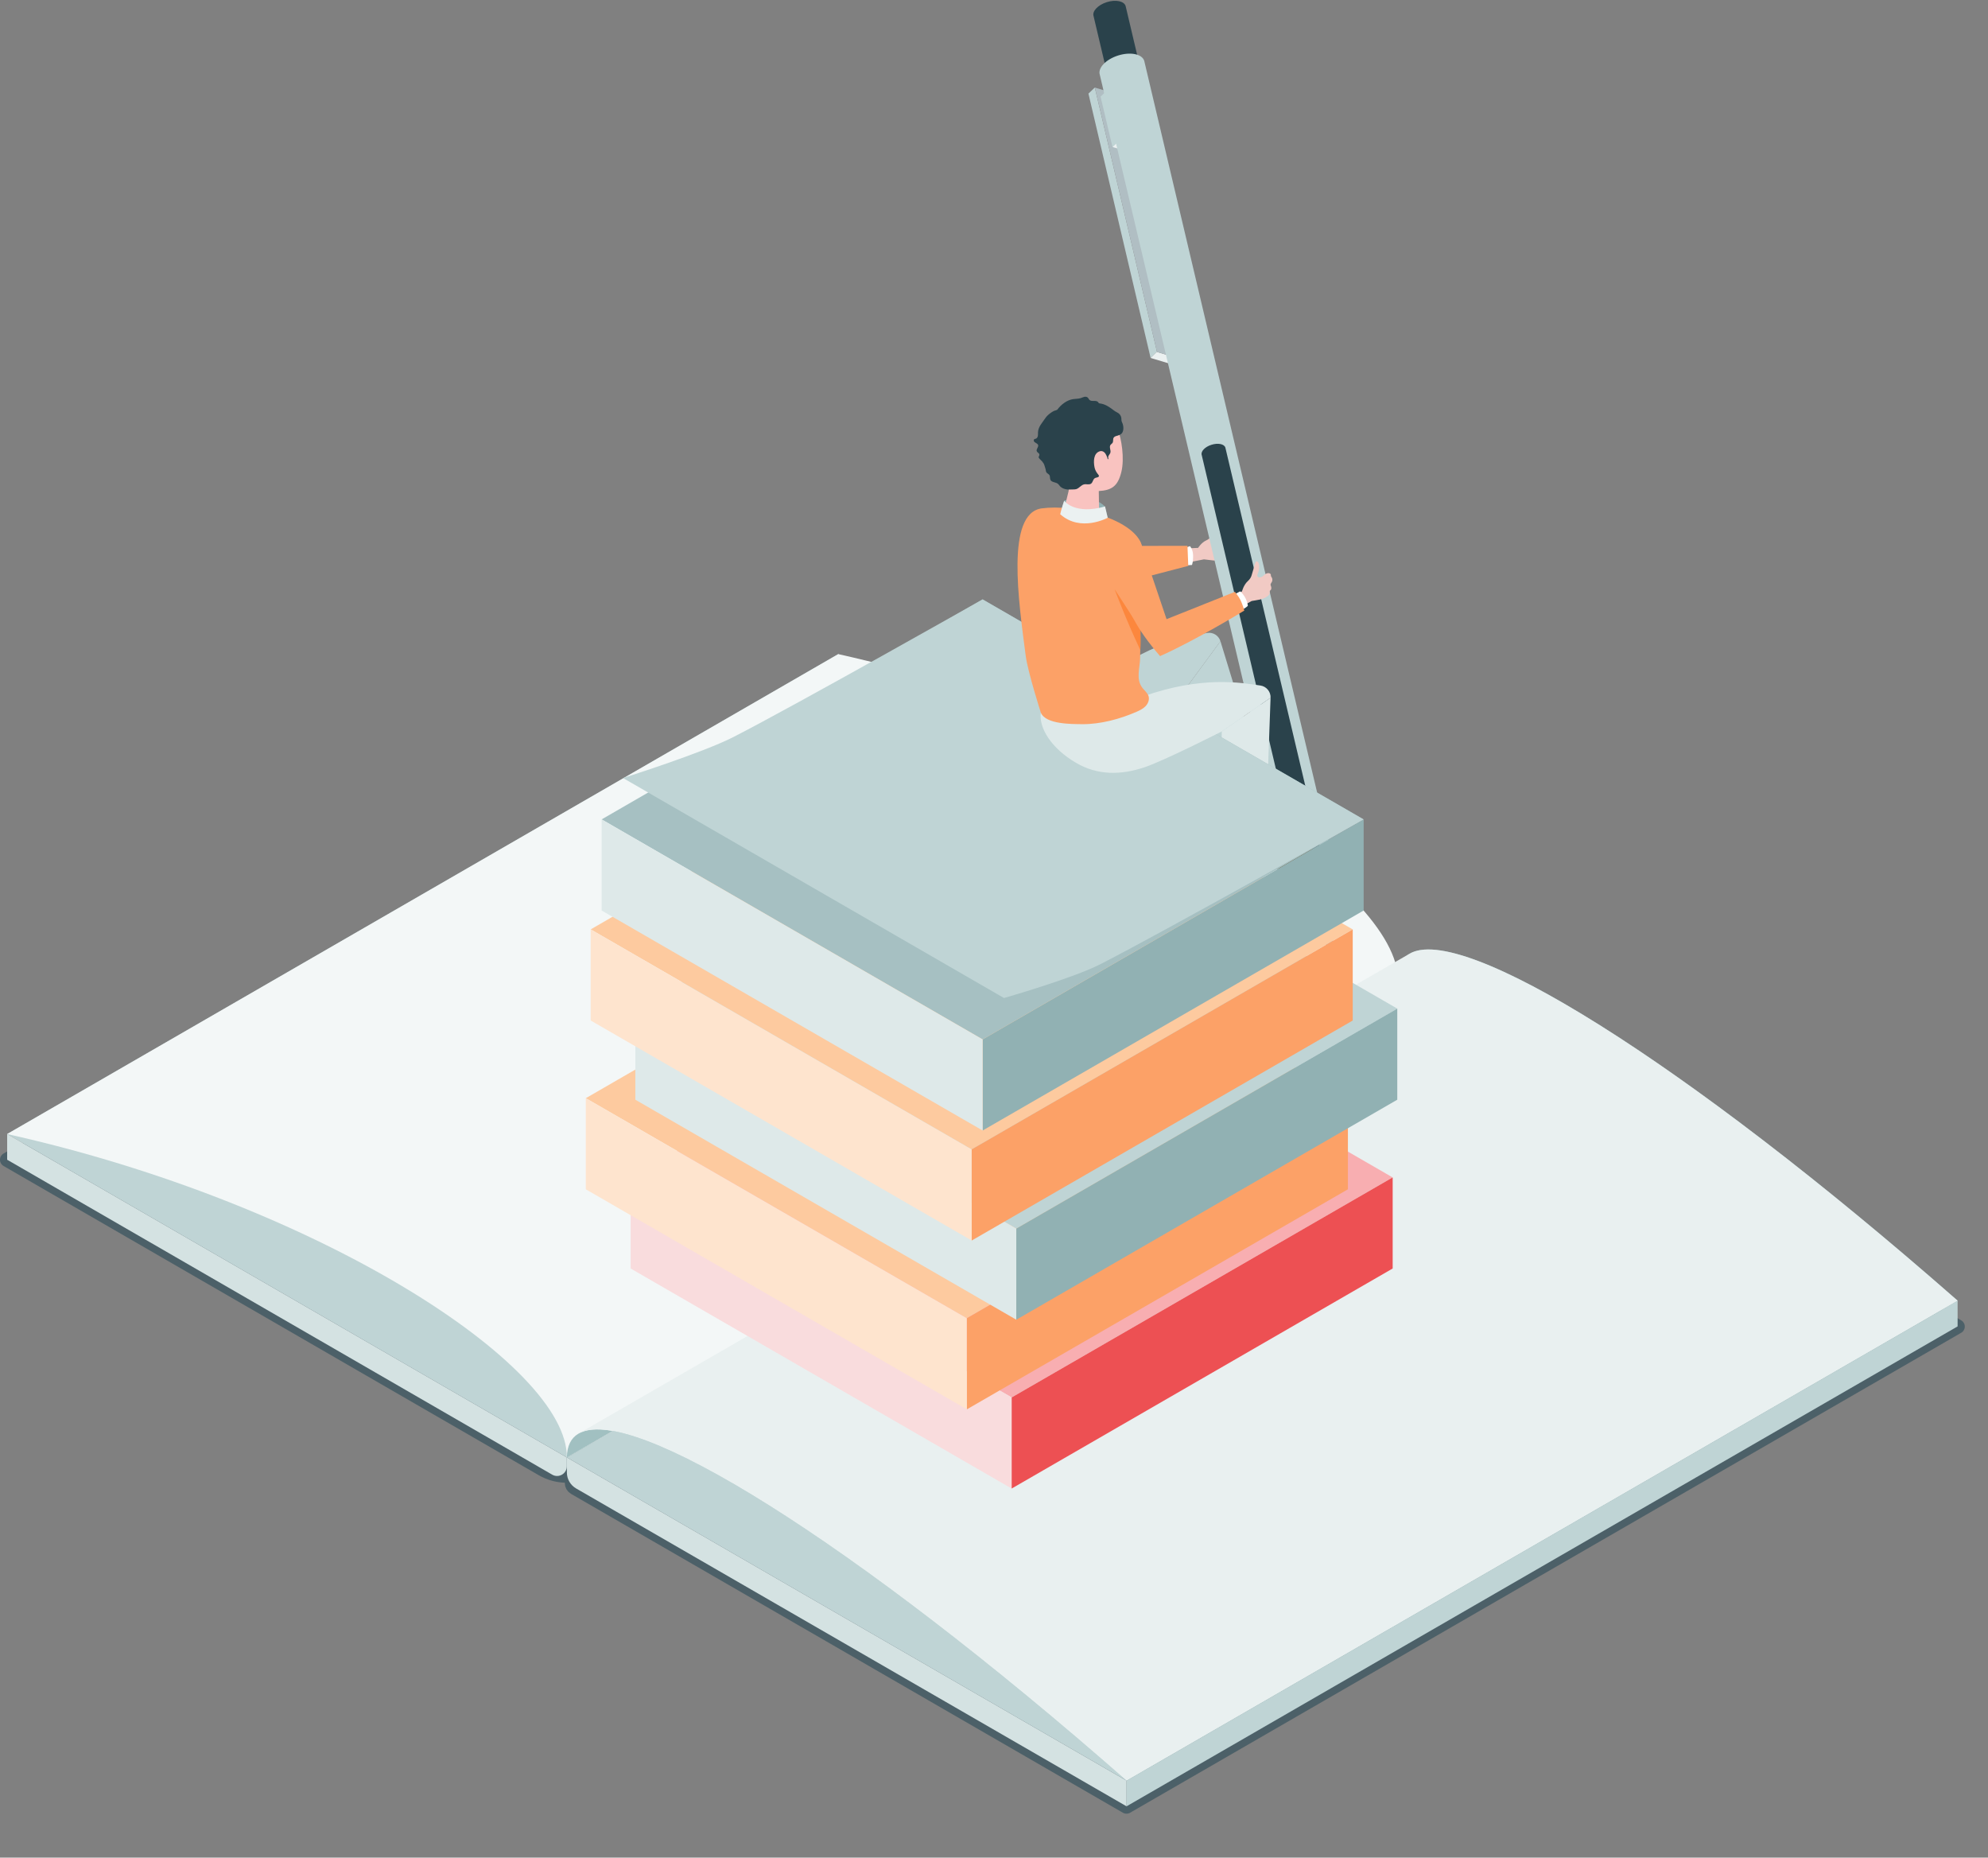 <svg width="76" height="71" viewBox="0 0 76 71" fill="none" xmlns="http://www.w3.org/2000/svg">
<rect x="0" y="0" width="76" height="71" fill="#808080" stroke="none"/>
<g clip-path="url(#clip0_3049_105762)">
<path d="M53.442 38.343L22.604 56.147C22.026 56.48 21.313 56.48 20.735 56.147L0.274 44.327L32.046 25.983L53.442 38.343Z" fill="#4C6068" stroke="#4C6068" stroke-width="0.55" stroke-linecap="round" stroke-linejoin="round"/>
<path d="M74.837 50.702L43.065 69.046L21.967 56.858C21.834 56.781 21.834 56.591 21.967 56.514L53.442 38.343L74.838 50.702H74.837Z" fill="#4C6068" stroke="#4C6068" stroke-width="0.55" stroke-linecap="round" stroke-linejoin="round"/>
<path d="M43.067 68.057L74.838 49.713V50.696L43.067 69.039V68.057Z" fill="#BFD4D5"/>
<path d="M53.442 37.36L21.67 55.704L0.274 43.344L32.047 25L53.442 37.36Z" fill="#BFD4D5"/>
<path d="M0.274 43.344V44.326L21.111 56.363C21.359 56.506 21.67 56.328 21.67 56.04V55.704L0.274 43.344Z" fill="#D4E2E2"/>
<path d="M74.84 49.713L43.068 68.057L21.672 55.704L53.444 37.36L74.84 49.713Z" fill="#BFD4D5"/>
<path d="M21.672 55.704V56.281C21.672 56.532 21.806 56.763 22.023 56.889L43.068 69.039V68.057L21.672 55.704Z" fill="#D4E2E2"/>
<path d="M53.449 37.496C53.488 33.969 43.896 27.64 32.047 25.001L0.274 43.344C12.123 45.984 21.709 52.176 21.67 55.704L53.449 37.496Z" fill="#F3F7F7"/>
<path d="M53.444 37.36C53.483 33.859 62.845 39.19 74.84 49.713L43.068 68.057C31.073 57.533 21.711 52.203 21.672 55.704L53.444 37.36Z" fill="#A1C0C1"/>
<path d="M22.11 54.798C24.093 53.616 32.572 58.849 43.067 68.057L74.839 49.713C64.334 40.497 55.849 35.263 53.876 36.458L22.11 54.798L22.11 54.798Z" fill="#E9F0F0"/>
<path d="M46.657 24.508L48.318 29.938C48.318 29.938 48.037 30.413 47 30.413C46.144 29.028 45.316 26.334 45.316 26.334L46.658 24.508H46.657Z" fill="#BFD4D5"/>
<path d="M45.315 26.334C45.315 26.334 43.606 28.103 42.975 28.59C42.213 29.178 41.877 25.98 42.047 26.039C43.907 24.572 45.36 24.34 46.136 24.193C46.365 24.15 46.589 24.285 46.657 24.508L45.315 26.334Z" fill="#BFD4D5"/>
<path d="M45.623 21.458L46.026 21.379L46.406 21.424C46.574 21.421 46.822 21.388 46.982 21.338C47.155 21.282 47.286 21.243 47.328 21.229C47.39 21.206 47.456 21.17 47.438 21.124C47.424 21.09 47.342 21.093 47.342 21.093C47.342 21.093 47.562 21.052 47.592 21.043C47.623 21.033 47.679 21.007 47.668 20.963C47.657 20.919 47.579 20.907 47.579 20.907C47.67 20.889 47.696 20.851 47.691 20.813C47.685 20.765 47.566 20.744 47.566 20.744C47.566 20.744 47.613 20.665 47.432 20.648C47.271 20.633 46.795 20.739 46.795 20.739C46.696 20.73 46.6 20.725 46.539 20.68C46.502 20.653 46.487 20.597 46.502 20.554C46.512 20.527 46.583 20.453 46.598 20.43C46.637 20.364 46.744 20.125 46.628 20.077C46.622 20.074 46.615 20.072 46.608 20.074C46.601 20.076 46.595 20.082 46.59 20.088C46.556 20.126 46.526 20.172 46.499 20.215C46.44 20.306 46.377 20.394 46.316 20.484C46.314 20.486 46.313 20.488 46.311 20.491C46.265 20.563 46.197 20.617 46.118 20.652C45.929 20.736 45.802 20.941 45.802 20.941L45.316 20.962L45.412 21.584L45.623 21.457V21.458Z" fill="#F1CAC4"/>
<path d="M45.346 20.928L45.491 20.874C45.491 20.874 45.603 20.983 45.611 21.221C45.619 21.459 45.569 21.593 45.569 21.593L45.32 21.609L45.346 20.928H45.346Z" fill="white"/>
<path d="M43.304 20.864L45.396 20.863L45.427 21.629L43.215 22.204L43.304 20.864Z" fill="#FCA167"/>
<path d="M43.987 13.68L44.231 13.45L41.854 3.347L41.61 3.577L43.987 13.68Z" fill="#BFD4D5"/>
<path d="M44.228 13.451L43.985 13.681L44.846 13.939L45.091 13.71L44.228 13.451Z" fill="#EBF1F1"/>
<path d="M44.232 13.451L41.856 3.347L42.718 3.606L45.095 13.71L44.232 13.451Z" fill="#B0BEC3"/>
<path d="M42.529 5.618L42.71 5.448L42.255 3.523L42.074 3.692L42.529 5.618Z" fill="#BFD4D5"/>
<path d="M42.712 5.448L42.532 5.618L43.169 5.809L43.348 5.64L42.712 5.448Z" fill="#EBF1F1"/>
<path d="M42.713 5.448L42.258 3.523L42.895 3.713L43.349 5.639L42.713 5.448Z" fill="#8CBCB5"/>
<path d="M51.231 34.003C51.149 33.743 50.703 33.652 50.234 33.801C49.765 33.949 49.451 34.279 49.533 34.539C49.615 34.798 50.062 34.889 50.531 34.741C50.999 34.593 51.314 34.262 51.231 34.003Z" fill="#CAE0DD"/>
<path d="M41.806 0.614L43.605 8.222C43.546 8.035 43.772 7.796 44.11 7.69C44.448 7.583 44.77 7.648 44.829 7.835L43.031 0.227C42.972 0.041 42.65 -0.025 42.312 0.082C41.974 0.189 41.748 0.427 41.806 0.614Z" fill="#2A424B"/>
<path d="M42.045 2.859L49.531 34.539C49.449 34.279 49.763 33.949 50.232 33.801C50.701 33.653 51.149 33.743 51.23 34.003L43.743 2.324C43.661 2.064 43.215 1.973 42.745 2.121C42.276 2.27 41.962 2.6 42.045 2.859Z" fill="#BFD4D5"/>
<path d="M45.941 17.392L49.926 34.252C49.882 34.114 50.049 33.938 50.299 33.859C50.548 33.781 50.786 33.828 50.83 33.967L46.845 17.107C46.801 16.969 46.563 16.921 46.314 17C46.064 17.078 45.897 17.254 45.941 17.392Z" fill="#2A424B"/>
<path d="M51.231 34.003C51.149 33.743 50.703 33.652 50.234 33.801C49.765 33.949 49.451 34.279 49.533 34.539C49.615 34.798 50.062 34.889 50.531 34.741C50.999 34.593 51.314 34.262 51.231 34.003Z" fill="#B0BEC3"/>
<path d="M51.247 34.121L50.927 36.174L50.757 36.228L49.645 34.687L51.247 34.121Z" fill="#B0BEC3"/>
<path d="M50.93 36.174C50.922 36.148 50.877 36.139 50.83 36.154C50.782 36.169 50.751 36.202 50.76 36.228C50.768 36.255 50.813 36.264 50.86 36.249C50.907 36.234 50.939 36.201 50.93 36.174Z" fill="#2A424B"/>
<path d="M50.874 36.172C50.914 36.184 50.936 36.226 50.925 36.266C50.913 36.305 50.871 36.328 50.831 36.316C50.792 36.305 50.769 36.262 50.781 36.223C50.792 36.183 50.835 36.16 50.874 36.172Z" fill="#B0BEC3"/>
<path d="M47.128 32.416C46.934 32.809 47.011 33.211 47.011 33.211C47.011 33.211 47.055 33.571 47.752 33.487C47.903 33.467 48.063 33.44 48.201 33.37C48.31 33.316 48.364 33.248 48.495 33.233C48.686 33.211 48.879 33.222 49.069 33.199C49.247 33.178 49.427 33.128 49.587 33.046C49.634 33.022 49.68 32.995 49.721 32.963C50.175 32.616 50.247 32.451 50.119 32.248C50.037 32.118 49.84 32.028 49.067 32.118C48.873 32.141 48.62 32.242 48.327 32.244C48.228 32.245 48.13 32.226 48.042 32.182C47.934 32.126 47.775 32.105 47.605 32.131C47.366 32.167 47.178 32.285 47.129 32.416L47.128 32.416Z" fill="#522C00"/>
<path d="M47.115 32.508C47.09 32.345 47.308 32.176 47.601 32.132C47.894 32.087 48.152 32.183 48.177 32.346C48.202 32.509 47.984 32.678 47.691 32.722C47.398 32.767 47.14 32.67 47.115 32.508Z" fill="#522C00"/>
<path d="M48.573 26.668L48.368 32.343C48.368 32.343 47.947 32.7 46.966 32.362C46.609 30.773 46.708 27.956 46.708 27.956L48.572 26.668H48.573Z" fill="#DEE9E9"/>
<path d="M24.109 45.002L38.674 53.411L53.239 45.002L38.674 36.593L24.109 45.002Z" fill="#F8AEB1"/>
<path d="M38.674 53.411L24.109 45.002V48.483L38.674 56.893V53.411Z" fill="#F9DCDD"/>
<path d="M38.676 53.411L53.241 45.002V48.483L38.676 56.893V53.411Z" fill="#ED5053"/>
<path d="M22.395 41.974L36.96 50.383L51.525 41.974L36.96 33.565L22.395 41.974Z" fill="#FDCA9F"/>
<path d="M36.96 50.383L22.395 41.974V45.456L36.96 53.865V50.383Z" fill="#FEE4CE"/>
<path d="M36.965 50.383L51.53 41.974V45.456L36.965 53.865V50.383Z" fill="#FCA167"/>
<path d="M24.289 38.55L38.853 46.959L53.418 38.55L38.853 30.141L24.289 38.55Z" fill="#BFD4D5"/>
<path d="M38.853 46.959L24.289 38.55V42.032L38.853 50.441V46.959Z" fill="#DEE9E9"/>
<path d="M38.852 46.959L53.417 38.55V42.032L38.852 50.441V46.959Z" fill="#91B1B3"/>
<path d="M22.582 35.522L37.147 43.931L51.712 35.522L37.147 27.113L22.582 35.522Z" fill="#FDCA9F"/>
<path d="M37.147 43.931L22.582 35.523V39.005L37.147 47.414V43.931Z" fill="#FEE4CE"/>
<path d="M37.148 43.931L51.714 35.523V39.005L37.148 47.414V43.931Z" fill="#FCA167"/>
<path d="M37.566 39.727L52.132 31.318V34.8L37.566 43.209V39.727Z" fill="#91B1B3"/>
<path d="M23 31.318L37.565 39.727L52.13 31.318L37.565 22.909L23 31.318Z" fill="#A6C0C2"/>
<path d="M37.565 39.727L23 31.318V34.8L37.565 43.209V39.727Z" fill="#DEE9E9"/>
<path d="M23.817 29.736L38.382 38.145C38.382 38.145 41.008 37.395 42.074 36.849C44.649 35.53 52.128 31.319 52.128 31.319L37.563 22.91C37.563 22.91 30.482 26.918 28.039 28.169C26.84 28.783 23.816 29.737 23.816 29.737L23.817 29.736Z" fill="#BFD4D5"/>
<path d="M46.709 27.956C46.709 27.956 44.516 29.07 43.76 29.324C42.848 29.63 41.961 29.64 41.131 29.153C40.191 28.602 39.708 27.82 39.79 27.242L43.484 26.147C43.484 26.147 43.576 26.498 43.718 26.61C45.955 25.831 47.403 26.087 48.184 26.201C48.414 26.234 48.582 26.436 48.574 26.669L46.709 27.956Z" fill="#DEE9E9"/>
<path d="M40.681 19.139C40.681 19.139 41.628 18.779 42.244 19.357C42.287 19.539 42.346 19.789 42.346 19.789C42.346 19.789 41.444 20.329 40.508 19.739C40.548 19.579 40.681 19.139 40.681 19.139Z" fill="#91B1B3"/>
<path d="M39.792 27.242C39.983 27.689 40.974 27.673 41.369 27.678C42.059 27.686 42.825 27.481 43.457 27.202C43.581 27.147 43.706 27.084 43.8 26.985C43.893 26.885 43.948 26.74 43.909 26.61C43.872 26.487 43.762 26.401 43.681 26.3C43.413 25.969 43.578 25.541 43.586 25.156C43.595 24.721 43.605 24.286 43.582 23.851C43.544 23.14 43.904 21.283 43.587 20.684C43.112 19.787 41.065 19.265 39.827 19.43C38.44 19.616 38.944 22.993 39.212 25.063C39.294 25.69 39.792 27.242 39.792 27.242Z" fill="#FCA167"/>
<path d="M42.731 16.423C42.611 16.141 42.25 15.759 41.321 15.835C40.393 15.911 40.196 16.596 40.245 17.407C40.273 17.868 40.462 18.255 40.758 18.499C40.841 18.567 40.874 18.678 40.849 18.782C40.779 19.067 40.655 19.577 40.655 19.577C40.657 19.744 40.964 19.904 41.341 19.933C41.718 19.963 42.021 19.852 42.019 19.685L42.006 18.768C42.512 18.739 42.737 18.574 42.869 18.037C42.997 17.517 42.871 16.748 42.732 16.423L42.731 16.423Z" fill="#F9C3C0"/>
<path d="M40.682 19.14C40.682 19.14 41.082 19.691 42.245 19.357L42.347 19.789C42.347 19.789 41.315 20.357 40.531 19.654C40.572 19.457 40.682 19.14 40.682 19.14Z" fill="#EBF1F1"/>
<path d="M40.197 18.386C40.26 18.436 40.368 18.436 40.437 18.487C40.48 18.519 40.506 18.57 40.546 18.606C40.65 18.698 40.812 18.721 40.943 18.709C41.012 18.702 41.084 18.714 41.149 18.693C41.26 18.657 41.331 18.537 41.445 18.513C41.535 18.494 41.642 18.539 41.714 18.483C41.782 18.431 41.782 18.319 41.855 18.276C41.886 18.257 41.924 18.255 41.959 18.243C42.063 18.205 41.99 18.148 41.951 18.095C41.901 18.027 41.862 17.95 41.844 17.866C41.795 17.622 41.812 17.344 42.016 17.258C42.116 17.215 42.203 17.254 42.261 17.341C42.29 17.385 42.311 17.433 42.329 17.483C42.332 17.492 42.339 17.532 42.347 17.546C42.349 17.548 42.35 17.549 42.352 17.55C42.385 17.561 42.369 17.5 42.367 17.489C42.353 17.423 42.425 17.373 42.447 17.31C42.481 17.214 42.395 17.097 42.45 17.011C42.472 16.977 42.513 16.958 42.534 16.923C42.568 16.866 42.54 16.787 42.574 16.73C42.604 16.678 42.671 16.665 42.729 16.649C42.783 16.634 42.836 16.612 42.876 16.573C42.969 16.481 42.957 16.29 42.911 16.178C42.901 16.153 42.887 16.128 42.88 16.101C42.868 16.059 42.873 16.014 42.867 15.971C42.855 15.883 42.793 15.803 42.712 15.766C42.654 15.739 42.615 15.71 42.563 15.672C42.402 15.551 42.249 15.442 42.041 15.419C42.031 15.417 42.02 15.416 42.01 15.41C41.999 15.403 41.994 15.39 41.987 15.379C41.953 15.328 41.881 15.322 41.82 15.323C41.759 15.325 41.69 15.326 41.647 15.283C41.622 15.257 41.61 15.219 41.583 15.195C41.548 15.162 41.495 15.158 41.448 15.169C41.401 15.18 41.359 15.203 41.313 15.217C41.223 15.245 41.125 15.24 41.031 15.254C40.792 15.286 40.562 15.464 40.422 15.655C40.407 15.675 40.32 15.693 40.295 15.705C40.25 15.727 40.208 15.752 40.168 15.781C40.089 15.837 40.008 15.909 39.955 15.992C39.847 16.157 39.691 16.311 39.682 16.522C39.68 16.57 39.685 16.618 39.676 16.664C39.666 16.711 39.638 16.758 39.592 16.77C39.576 16.775 39.558 16.775 39.544 16.784C39.514 16.801 39.514 16.848 39.533 16.876C39.553 16.904 39.587 16.92 39.616 16.938C39.646 16.955 39.677 16.978 39.687 17.01C39.71 17.09 39.603 17.168 39.635 17.244C39.668 17.323 39.762 17.317 39.728 17.418C39.714 17.46 39.692 17.457 39.717 17.504C39.741 17.546 39.801 17.588 39.833 17.627C39.876 17.679 39.914 17.73 39.931 17.796C39.942 17.844 39.962 17.888 39.973 17.934C39.988 17.99 39.976 18.034 40.025 18.078C40.055 18.106 40.094 18.123 40.117 18.156C40.152 18.21 40.13 18.287 40.16 18.344C40.168 18.361 40.181 18.375 40.194 18.386H40.197Z" fill="#2A424B"/>
<path d="M43.6 24.05L42.609 22.518C42.609 22.518 43.028 23.649 43.593 24.844C43.617 24.676 43.601 24.05 43.601 24.05H43.6Z" fill="#FC873D"/>
<path d="M47.467 23.18L47.85 22.971C48.07 22.928 48.28 22.925 48.463 22.782C48.504 22.751 48.544 22.709 48.542 22.658C48.542 22.638 48.535 22.617 48.54 22.598C48.547 22.574 48.569 22.561 48.584 22.541C48.62 22.492 48.598 22.424 48.576 22.367C48.558 22.321 48.609 22.273 48.627 22.232C48.649 22.182 48.647 22.121 48.62 22.074C48.606 22.051 48.588 22.03 48.585 22.004C48.584 21.991 48.585 21.977 48.584 21.965C48.576 21.919 48.517 21.9 48.47 21.906C48.44 21.91 48.411 21.921 48.385 21.936C48.327 21.97 48.285 22.03 48.222 22.055C48.152 22.081 48.063 22.073 48.066 21.982C48.066 21.952 48.115 21.855 48.121 21.825C48.14 21.745 48.171 21.468 48.038 21.458C48.031 21.458 48.023 21.458 48.017 21.462C48.01 21.466 48.006 21.474 48.002 21.482C47.98 21.531 47.966 21.588 47.951 21.64C47.921 21.751 47.885 21.861 47.853 21.972C47.852 21.974 47.852 21.977 47.851 21.98C47.828 22.068 47.776 22.145 47.708 22.206C47.543 22.352 47.481 22.601 47.481 22.601L47.133 22.807L47.467 23.181V23.18Z" fill="#F1CAC4"/>
<path d="M47.705 23.155C47.705 23.155 47.673 22.82 47.409 22.602C47.299 22.661 47.23 22.699 47.23 22.699C47.23 22.699 47.443 22.949 47.521 23.282C47.617 23.241 47.705 23.155 47.705 23.155Z" fill="white"/>
<path d="M47.21 22.621L44.597 23.665L43.631 20.808C43.523 20.464 43.123 20.384 42.805 20.547C42.553 20.675 42.439 20.831 42.438 20.962C42.426 21.919 42.892 22.863 43.427 23.817C43.679 24.265 44.096 24.792 44.348 25.077C45.71 24.474 47.569 23.336 47.569 23.336C47.569 23.336 47.502 23.093 47.422 22.934C47.347 22.784 47.21 22.621 47.21 22.621Z" fill="#FCA167"/>
</g>
<defs>
<clipPath id="clip0_3049_105762">
<rect width="76" height="71" fill="white"/>
</clipPath>
</defs>
</svg>
